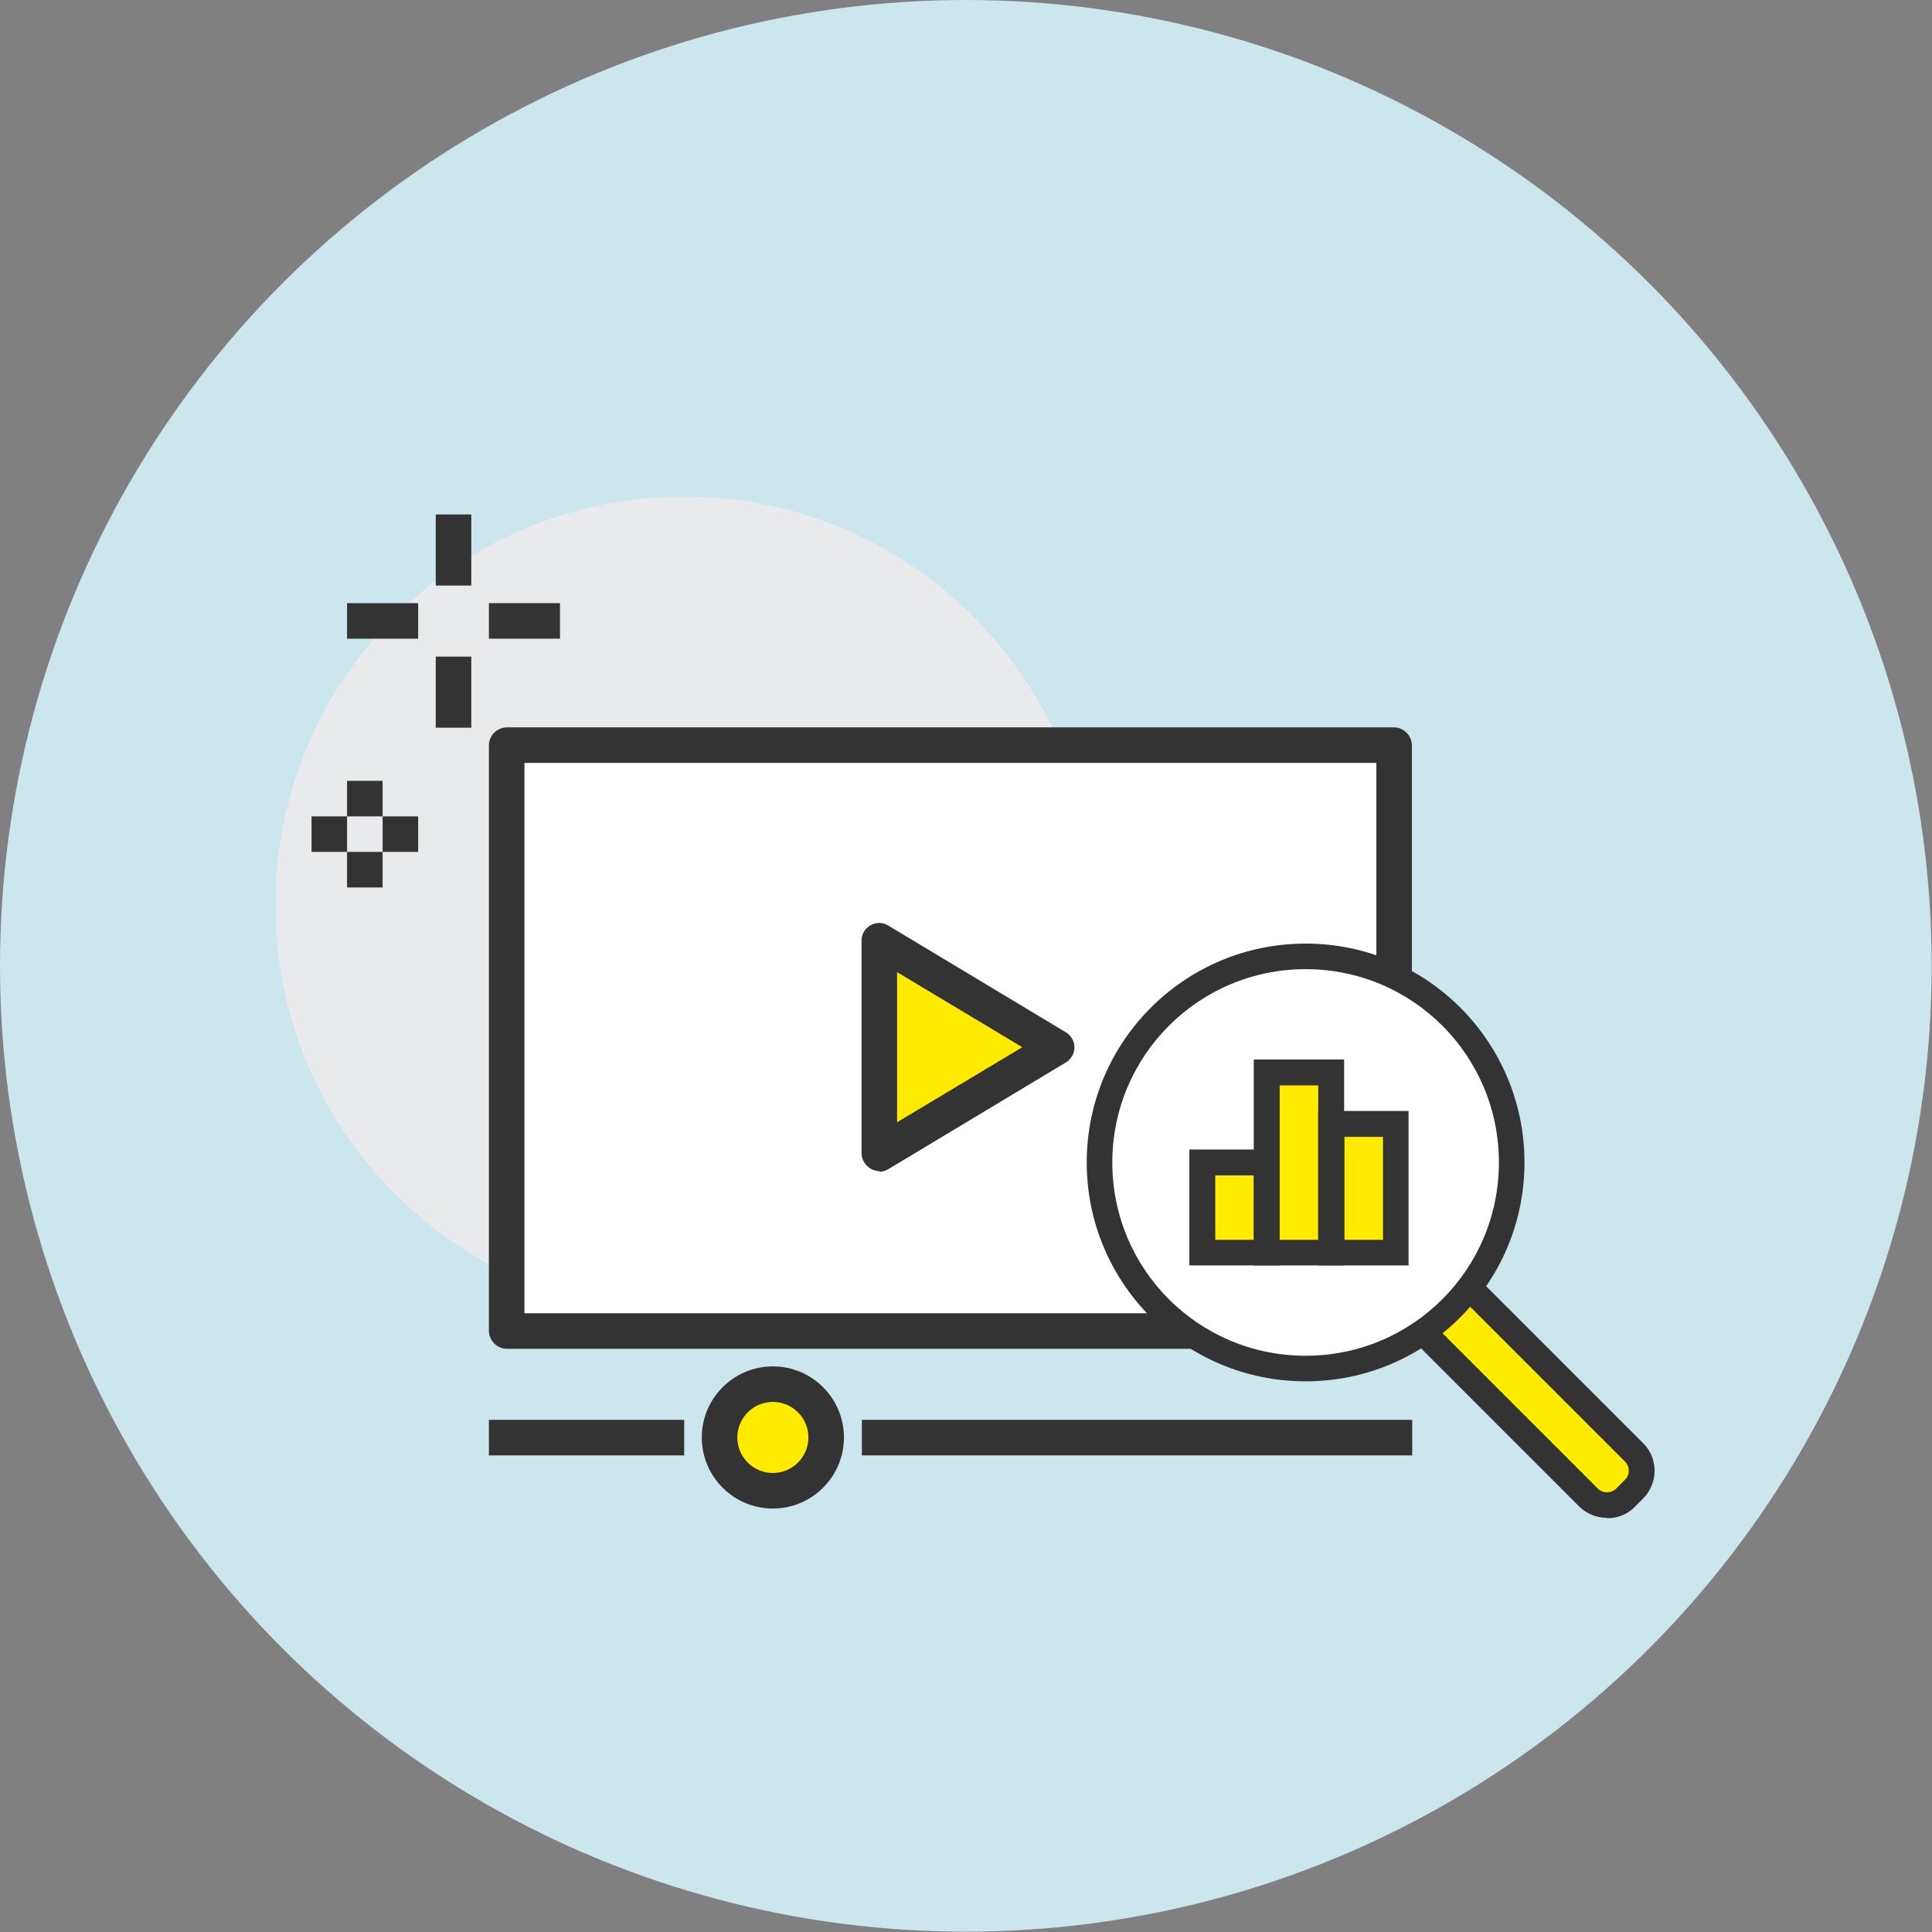 <?xml version="1.0" encoding="UTF-8"?>
<svg id="b" data-name="レイヤー 2" xmlns="http://www.w3.org/2000/svg" width="58.17" height="58.17" xmlns:xlink="http://www.w3.org/1999/xlink" viewBox="0 0 58.17 58.17">
  <rect x="0" y="0" width="58.17" height="58.17" fill="#808080" stroke="none"/>
  <defs>
    <style>
      .al {
        fill: #e9eaeb;
      }

      .al, .am, .an, .ao, .ap, .aq {
        stroke-width: 0px;
      }

      .am {
        fill: none;
      }

      .an {
        fill: #333;
      }

      .ao {
        fill: #ffeb00;
      }

      .ap {
        fill: #fff;
      }

      .aq {
        fill: #cbe6ec;
      }

      .ar {
        clip-path: url(#h);
      }
    </style>
    <clipPath id="h">
      <rect class="am" x="8.31" y="14.96" width="41.51" height="30.74"/>
    </clipPath>
  </defs>
  <g id="c" data-name="レイヤー 1">
    <g id="d" data-name="グループ 6819">
      <circle id="e" data-name="楕円形 11-10" class="aq" cx="29.08" cy="29.08" r="29.08"/>
      <g id="f" data-name="icon - cat - ytdesign">
        <rect id="g" data-name="長方形 2134" class="am" x="8.31" y="9.97" width="41.55" height="41.55"/>
        <g class="ar">
          <g id="i" data-name="グループ 6799">
            <path id="j" data-name="パス 14349" class="al" d="M32.89,27.25c0,6.79-5.51,12.3-12.3,12.3-6.79,0-12.3-5.51-12.3-12.3,0-6.79,5.51-12.3,12.3-12.3,0,0,0,0,.01,0,6.79,0,12.3,5.51,12.3,12.3"/>
            <rect id="k" data-name="長方形 2051" class="an" x="13.12" y="15.49" width="1.07" height="2.14"/>
            <rect id="l" data-name="長方形 2052" class="an" x="13.12" y="19.77" width="1.07" height="2.14"/>
            <rect id="m" data-name="長方形 2053" class="an" x="10.45" y="18.16" width="2.14" height="1.07"/>
            <rect id="n" data-name="長方形 2054" class="an" x="14.72" y="18.16" width="2.14" height="1.07"/>
            <rect id="o" data-name="長方形 2055" class="an" x="10.45" y="23.51" width="1.07" height="1.07"/>
            <rect id="p" data-name="長方形 2056" class="an" x="10.45" y="25.65" width="1.07" height="1.07"/>
            <rect id="q" data-name="長方形 2057" class="an" x="9.38" y="24.58" width="1.07" height="1.07"/>
            <rect id="r" data-name="長方形 2058" class="an" x="11.52" y="24.58" width="1.07" height="1.07"/>
            <rect id="s" data-name="長方形 2059" class="ap" x="15.26" y="22.44" width="26.72" height="17.64"/>
            <path id="t" data-name="パス 14350" class="an" d="M41.98,40.61H15.26c-.29,0-.53-.24-.54-.53,0,0,0,0,0,0v-17.64c0-.29.24-.53.53-.54,0,0,0,0,0,0h26.72c.29,0,.53.24.54.53,0,0,0,0,0,0v17.64c0,.29-.24.53-.53.54,0,0,0,0,0,0M15.79,39.54h25.65v-16.57H15.79v16.57Z"/>
            <path id="u" data-name="パス 14351" class="ao" d="M26.48,28.32v6.41l5.34-3.21-5.34-3.21Z"/>
            <path id="v" data-name="パス 14352" class="an" d="M26.48,35.26c-.29,0-.53-.24-.54-.53h0v-6.41c0-.3.24-.53.54-.53.1,0,.19.03.27.08l5.34,3.21c.25.15.34.48.18.73-.05.08-.11.14-.18.18l-5.34,3.21c-.08.05-.18.08-.28.08M27.01,29.26v4.53l3.77-2.26-3.77-2.26Z"/>
            <rect id="w" data-name="長方形 2060" class="an" x="25.95" y="42.75" width="16.57" height="1.07"/>
            <path id="x" data-name="パス 14353" class="ao" d="M24.88,43.28c0,.89-.72,1.6-1.6,1.6s-1.6-.72-1.6-1.6.72-1.6,1.6-1.6h0c.89,0,1.6.72,1.6,1.6h0"/>
            <path id="y" data-name="パス 14354" class="an" d="M23.27,45.42c-1.18,0-2.14-.96-2.14-2.14s.96-2.14,2.14-2.14,2.14.96,2.14,2.14h0c0,1.18-.96,2.14-2.14,2.14M23.27,42.21c-.59,0-1.07.48-1.07,1.07s.48,1.07,1.07,1.07,1.07-.48,1.07-1.07c0-.59-.48-1.07-1.07-1.07"/>
            <rect id="z" data-name="長方形 2061" class="an" x="14.72" y="42.75" width="5.88" height="1.07"/>
            <path id="aa" data-name="パス 14355" class="ao" d="M49.2,43.72l-5-5-1.37,1.37,5,5c.3.3.79.3,1.1,0l.27-.27c.3-.3.3-.79,0-1.1"/>
            <path id="ab" data-name="パス 14356" class="an" d="M48.38,45.51c-.26,0-.5-.1-.69-.28l-5.14-5.14,1.65-1.65,5.14,5.14c.38.38.38.99,0,1.37l-.27.27c-.18.18-.43.28-.69.28M43.1,40.08l4.87,4.87c.22.23.59.23.82,0,0,0,0,0,0,0l.27-.27c.23-.23.23-.6,0-.82h0s-4.87-4.87-4.87-4.87l-1.11,1.1Z"/>
            <path id="ac" data-name="パス 14357" class="an" d="M48.38,45.7c-.31,0-.6-.12-.82-.33l-5-5,.55-.55,5,5c.15.15.4.15.55,0l.27-.27c.07-.07.11-.17.11-.27,0-.1-.04-.2-.11-.27l-5-5,.55-.55,5,5c.45.45.45,1.19,0,1.65,0,0,0,0,0,0l-.27.27c-.22.22-.52.34-.83.33"/>
            <path id="ad" data-name="パス 14358" class="ap" d="M45.51,35c0,3.43-2.78,6.21-6.21,6.21s-6.21-2.78-6.21-6.21,2.78-6.21,6.21-6.21,6.21,2.78,6.21,6.21h0"/>
            <path id="ae" data-name="パス 14359" class="an" d="M39.31,41.59c-3.64,0-6.59-2.95-6.59-6.59,0-3.64,2.95-6.59,6.59-6.59,3.64,0,6.59,2.95,6.59,6.59h0c0,3.64-2.95,6.59-6.59,6.59M39.31,29.18c-3.21,0-5.82,2.6-5.82,5.82s2.6,5.82,5.82,5.82,5.82-2.6,5.82-5.82-2.6-5.82-5.82-5.82"/>
            <rect id="af" data-name="長方形 2062" class="ao" x="36.21" y="35" width="1.94" height="2.72"/>
            <path id="ag" data-name="パス 14360" class="an" d="M38.53,38.1h-2.72v-3.49h2.72v3.49ZM36.59,37.33h1.16v-1.94h-1.16v1.94Z"/>
            <rect id="ah" data-name="長方形 2063" class="ao" x="38.15" y="32.29" width="1.94" height="5.43"/>
            <path id="ai" data-name="パス 14361" class="an" d="M40.47,38.1h-2.72v-6.2h2.72v6.2ZM38.53,37.33h1.16v-4.65h-1.16v4.65Z"/>
            <rect id="aj" data-name="長方形 2064" class="ao" x="40.08" y="33.84" width="1.94" height="3.88"/>
            <path id="ak" data-name="パス 14362" class="an" d="M42.41,38.1h-2.72v-4.65h2.72v4.65ZM40.48,37.33h1.16v-3.1h-1.16v3.1Z"/>
          </g>
        </g>
      </g>
    </g>
  </g>
</svg>
